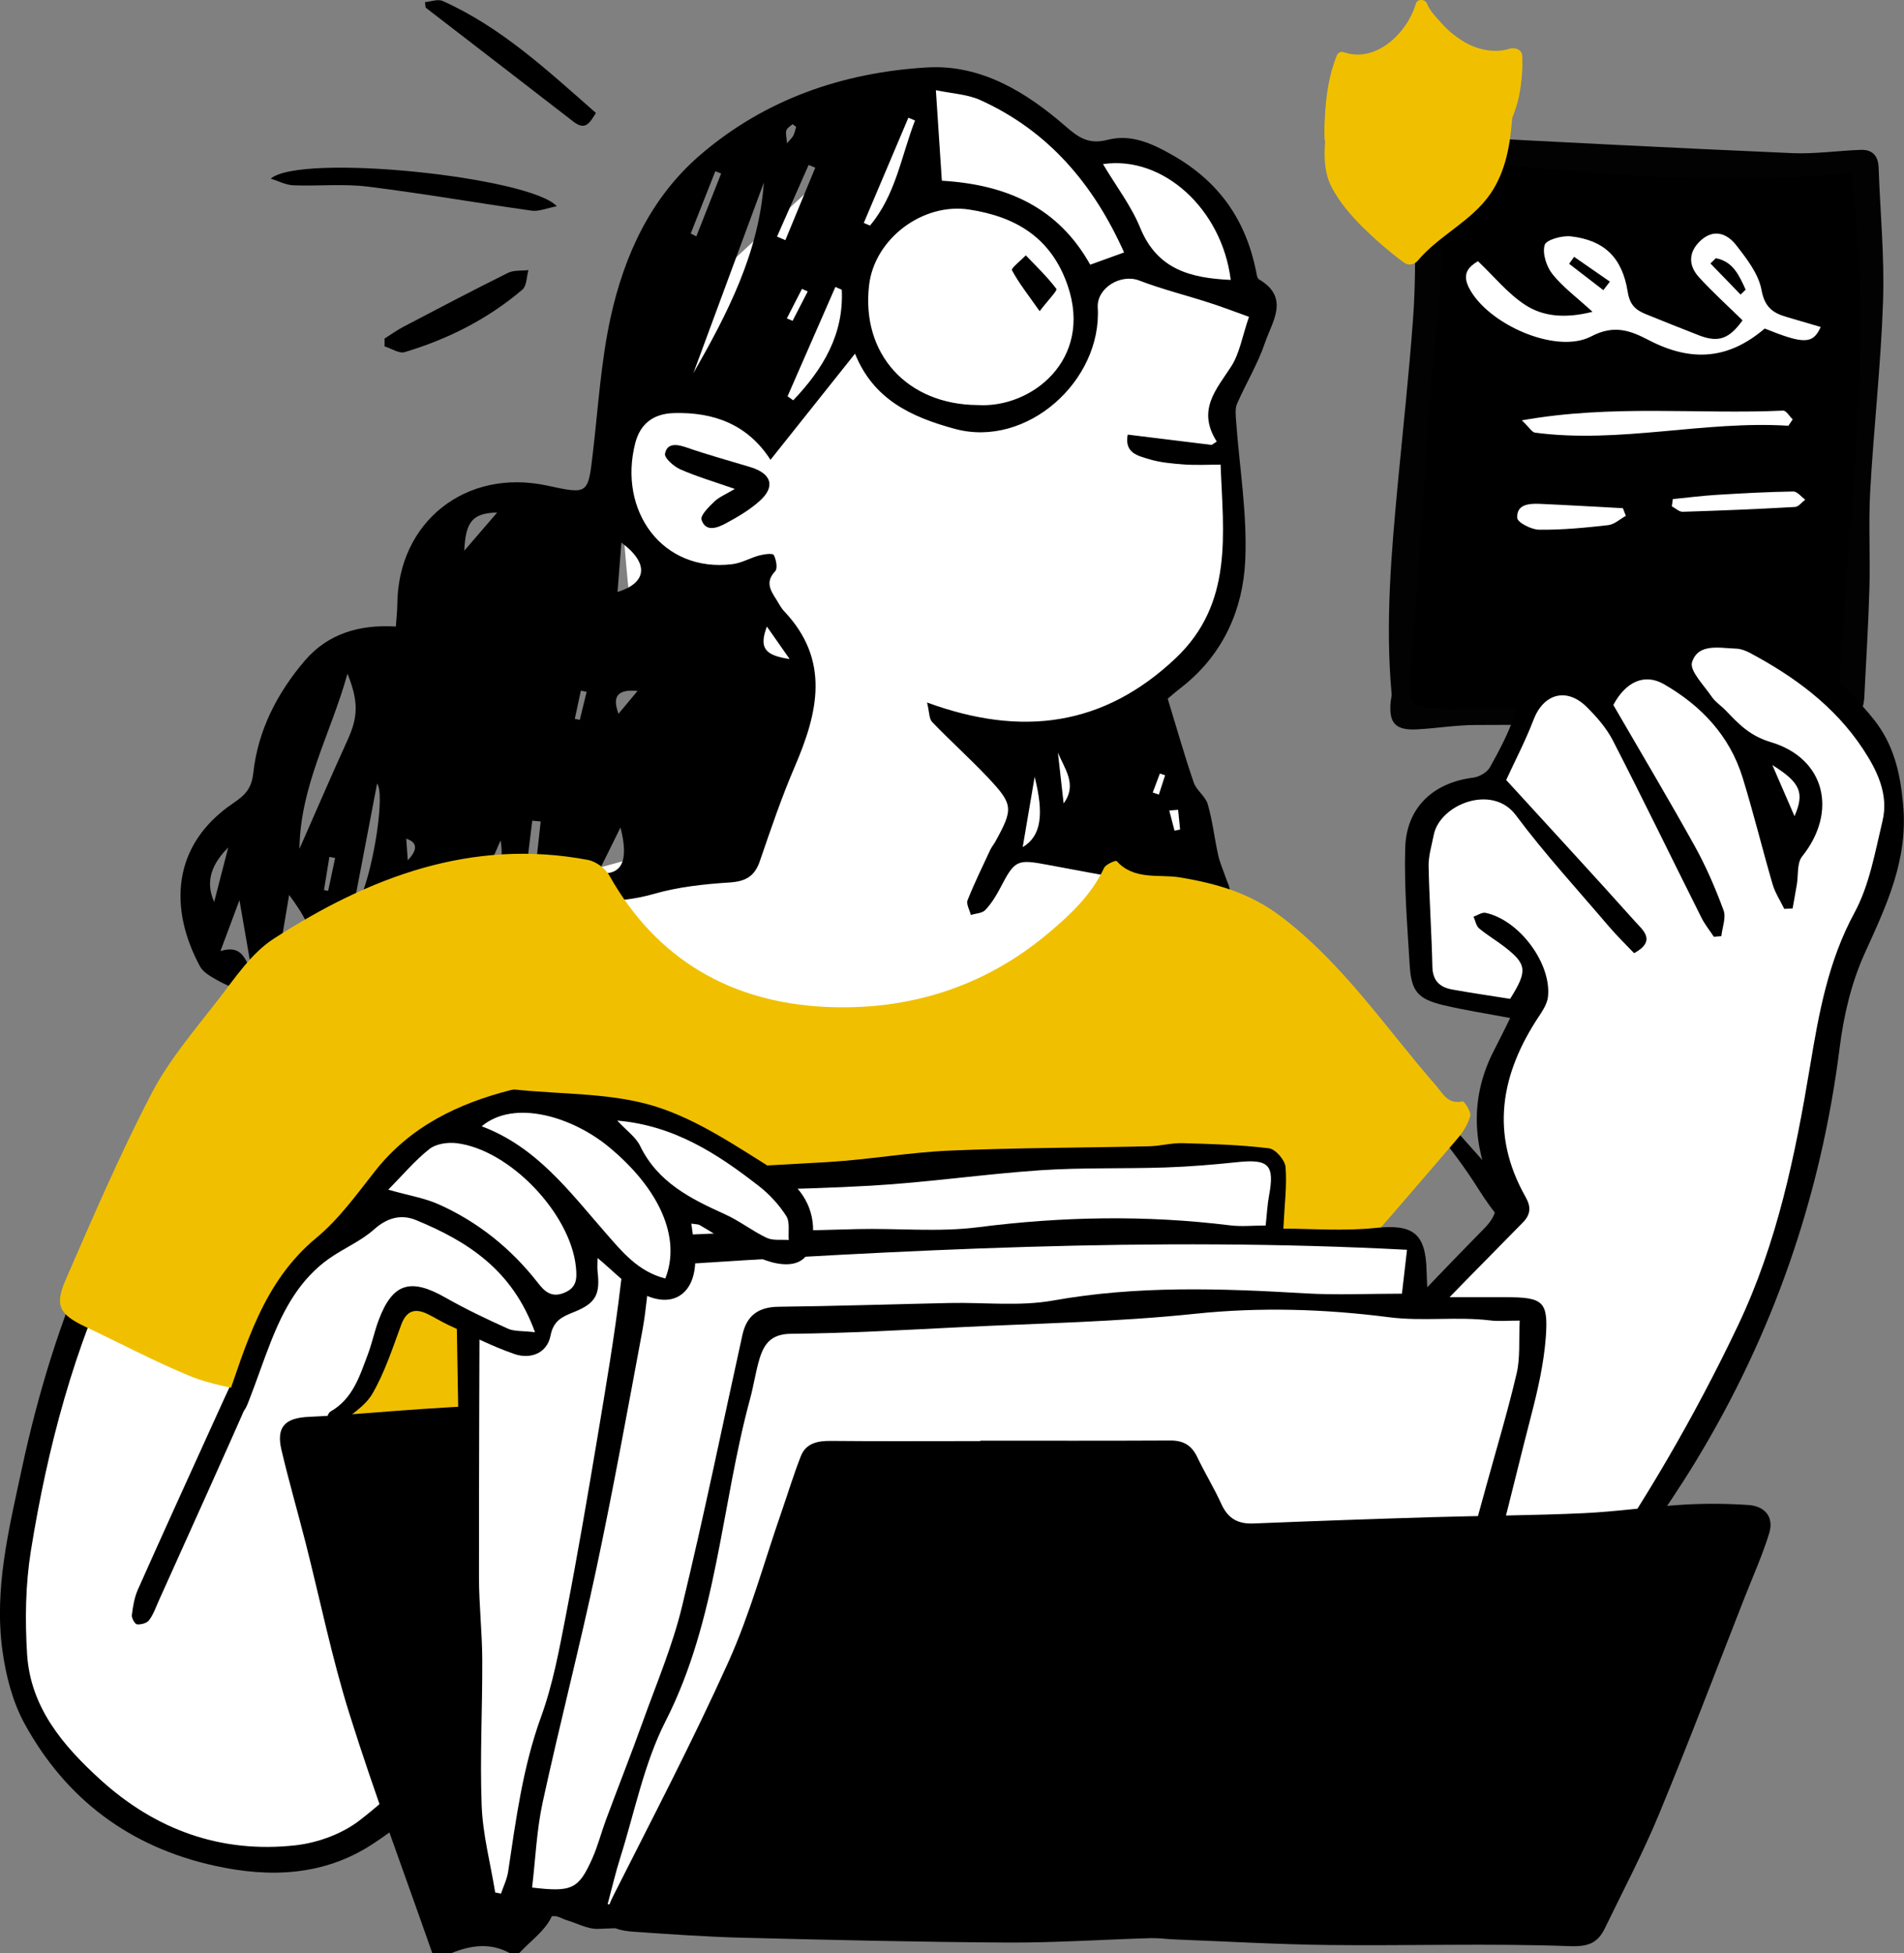 <?xml version="1.0" encoding="UTF-8"?>
<svg xmlns="http://www.w3.org/2000/svg" id="Capa_2" data-name="Capa 2" viewBox="0 0 232.66 238.62">
  <rect x="0" y="0" width="232.66" height="238.62" fill="#808080" stroke="none"/>
  <defs>
    <style>
      .cls-1 {
        fill: #020202;
      }

      .cls-2 {
        fill: #fff;
      }

      .cls-3 {
        fill: #f0c000;
      }
    </style>
  </defs>
  <g id="_Layer_" data-name="&amp;lt;Layer&amp;gt;">
    <g>
      <path class="cls-2" d="M67.27,107.64l19.09-5.22-9.54-30.27s-2.68-24.31,.6-28.48c3.28-4.18,36.98-34.6,36.98-34.6,0,0,10.44,.45,13.72,5.37s3.43,4.47,3.43,4.47c0,0,7.16-3.88,14.47,4.47,7.31,8.35,5.67,11.78,5.67,11.78l2.24,2.39-4.32,11.78s5.67,17.6-.75,26.1c-6.41,8.5-12.23,10.74-12.23,10.74l7.61,7.9s4.92,18.49,4.77,18.94-24.31,24.01-24.01,22.22-59.35-8.05-59.35-8.05l1.64-19.54Z"></path>
      <path d="M104.48,43.21c-3.58,4.49-6.91,8.67-10.33,12.97-2.76-4.29-6.87-5.85-11.8-5.71-2.48,.07-4.1,1.27-4.72,3.65-2.14,8.28,3.3,15.87,11.87,14.81,1.13-.14,2.18-.77,3.3-1.07,.58-.15,1.62-.29,1.75-.05,.3,.56,.5,1.65,.17,1.99-1.22,1.28-.59,2.31,.12,3.41,.32,.5,.58,1.05,.98,1.47,5.66,5.98,4.14,12.38,1.3,18.98-1.62,3.77-2.94,7.67-4.27,11.55-.64,1.87-1.73,2.48-3.69,2.61-3.11,.2-6.29,.54-9.27,1.4-4.2,1.21-8.32,.96-12.54,.53-7.39-.75-14.59,.57-21.23,3.61-3.23,1.48-5.65,4.73-8.44,7.17-3.26,2.86-3.96,2.93-7.81,.86-1.12-.6-2.31-1.05-3.41-1.68-.75-.43-1.64-.92-2.02-1.63-3.77-6.99-3.53-14.81,4.06-19.95,1.48-1,2.25-1.78,2.46-3.76,.57-5.17,2.95-9.76,6.31-13.68,2.78-3.24,6.63-4.42,11.1-4.14,.07-1.02,.17-1.86,.18-2.71,.07-10.07,8.37-16.66,18.31-14.51,5.05,1.09,5,1.09,5.6-4.13,.64-5.5,.98-11.07,2.16-16.45,1.67-7.57,4.88-14.58,10.9-19.78,7.94-6.85,17.5-10.13,27.79-10.73,6.56-.38,12.08,3,16.92,7.21,1.56,1.36,2.82,2.23,5.09,1.64,2.86-.74,5.39,.39,8.02,1.9,5.63,3.22,8.85,7.86,10.13,14.06,.08,.38,.12,.93,.37,1.08,3.81,2.24,1.61,5.17,.74,7.73-.87,2.58-2.32,4.96-3.42,7.47-.24,.56-.17,1.28-.13,1.93,.41,5.76,1.4,11.54,1.13,17.27-.28,5.87-2.63,11.26-7.44,15.17-.38,.31-.77,.61-1.15,.92-.37,.31-.73,.63-.88,.75,1.09,3.56,2.04,6.93,3.18,10.24,.33,.97,1.44,1.68,1.71,2.65,.59,2.03,.82,4.17,1.28,6.24,.21,.93,.61,1.82,.92,2.73,.17,.51,.6,1.35,.44,1.49-.45,.38-1.19,.74-1.74,.64-6.84-1.18-13.66-2.42-20.48-3.7-3.74-.7-3.99-.6-5.79,2.86-.5,.95-1.08,1.9-1.82,2.67-.38,.4-1.16,.41-1.76,.6-.15-.61-.58-1.33-.4-1.8,.83-2.09,1.83-4.12,2.78-6.17,.17-.35,.43-.66,.62-1,2.2-4,2.2-4.52-.9-7.81-2.2-2.33-4.6-4.48-6.82-6.79-.39-.4-.34-1.22-.63-2.39,11.63,4.27,21.6,2.86,30.34-5.37,7.15-6.74,5.84-15.28,5.53-23.69-1.56,0-3,.08-4.43-.02-1.46-.11-2.96-.23-4.34-.66-1.29-.4-3.01-.71-2.58-2.99,3.45,.42,6.86,.84,10.26,1.26,.21-.14,.42-.27,.62-.41-2.46-3.87-.04-6.37,1.78-9.2,1.02-1.59,1.33-3.64,2.16-6.04-1.72-.62-3.29-1.22-4.88-1.73-2.84-.92-5.76-1.64-8.54-2.71-2.26-.86-5.2,.92-5.06,3.3,.52,8.95-8.65,17.22-17.46,14.83-5.31-1.44-9.95-3.58-12.21-9.21Zm15,6.28c6.54,.41,14.09-5.51,10.99-14.59-2-5.83-6.29-8.42-12.05-9.3-5.65-.86-11.55,3.55-12.22,9.23-.99,8.4,4.63,14.61,13.28,14.66Zm17.88-18.64c-3.71-8.3-9.22-14.85-17.59-18.63-1.57-.71-3.43-.78-5.41-1.2,.28,4.17,.5,7.63,.73,11.06,7.85,.46,14.18,3.2,18.13,10.26,1.35-.49,2.71-.98,4.15-1.5Zm-2.58-10.8c1.64,2.75,3.46,5.12,4.55,7.79,2.1,5.14,6.24,6.14,11.06,6.36-1.07-8.66-8.29-15.24-15.61-14.15ZM36.6,103.69c2.07-4.69,3.92-8.99,5.86-13.25,1.28-2.8,1.39-4.68,0-8.13-2.02,7.29-5.76,13.66-5.87,21.38Zm59.64-55.27c.23,.16,.46,.33,.69,.49,3.61-3.79,6.2-8.03,5.93-13.51-.26-.11-.52-.23-.78-.34-1.95,4.46-3.9,8.91-5.85,13.37Zm-11.51-2.83c4.1-7.18,8-14.63,8.61-23.29-2.89,7.81-5.75,15.55-8.61,23.29ZM33.55,119.98c5.45-3.32,5.76-5.26,1.78-10.64-.61,3.66-1.15,6.88-1.78,10.64ZM111.81,14.72c-.27-.11-.54-.23-.81-.34-1.82,4.29-3.63,8.58-5.45,12.86,.25,.11,.51,.21,.76,.32,3.14-3.73,3.82-8.49,5.5-12.84ZM43.49,109.33c.21,.05,.43,.1,.64,.15,1.55-3.67,2.93-12.45,1.95-13.75-.89,4.66-1.74,9.13-2.6,13.6Zm32.44-43.04c-.15,1.97-.31,3.94-.47,6.04,3.56-1.1,3.94-3.46,.47-6.04ZM26.94,116.2c2.65-.81,2.94,1,3.82,2.44-.48-2.76-.95-5.52-1.5-8.66-.78,2.09-1.44,3.86-2.32,6.22Zm98.03-12.7c2.28-1.34,2.61-4.04,1.46-8.59-.53,3.14-.95,5.6-1.46,8.59Zm-51.89,3.15c2.94,.39,3.79-1.47,2.74-5.55-.91,1.83-1.76,3.56-2.74,5.55ZM99.63,20.49c-.27-.11-.54-.22-.82-.34-1.29,2.92-2.57,5.84-3.86,8.76,.34,.14,.68,.28,1.02,.43,1.22-2.95,2.44-5.9,3.65-8.85ZM60.75,62.62c-3.02,.07-3.85,1.11-4.02,4.67,1.37-1.59,2.59-3.01,4.02-4.67ZM27.89,103.54c-1.93,1.94-2.88,4.07-1.72,6.66,.57-2.22,1.15-4.44,1.72-6.66Zm38.18-3.17c-.34-.03-.69-.07-1.03-.1-.22,1.76-.43,3.52-.65,5.28,.37,.03,.73,.07,1.1,.1,.19-1.76,.39-3.52,.58-5.28ZM84.4,28.53c.23,.12,.46,.23,.69,.35,1.01-2.56,2.02-5.12,3.03-7.68-.24-.09-.47-.19-.71-.28-1,2.54-2.01,5.08-3.01,7.62Zm9.31,48.02c-.96,2.57-.32,3.52,2.78,3.97-1-1.43-1.85-2.65-2.78-3.97Zm36.26,21.61c1.71-2.31,.11-4.21-.7-6.22,.23,2.07,.47,4.15,.7,6.22Zm-68.8,4.52c-.61,1.41-1.08,2.49-1.6,3.66q2.2,0,1.6-3.66Zm14.41-15.47c.66-.8,1.33-1.6,2.33-2.8-2.69-.23-3.04,.87-2.33,2.8Zm-25.75,17.9q1.86-1.97-.19-2.64c.06,.87,.12,1.65,.19,2.64ZM96.15,38.9c.23,.1,.47,.2,.7,.3,.62-1.2,1.23-2.39,1.85-3.59-.23-.11-.47-.22-.7-.32-.62,1.2-1.23,2.41-1.85,3.61ZM40.95,104.83c-.23-.05-.47-.1-.7-.14l-.66,4.06c.17,.03,.34,.06,.51,.09,.28-1.33,.56-2.67,.85-4Zm103.02-5.89c-.36,.03-.73,.06-1.09,.09,.21,.82,.43,1.64,.64,2.46,.23-.05,.46-.09,.68-.14-.08-.8-.16-1.61-.24-2.41Zm-3.11-2.11c.25,.08,.5,.17,.75,.25l.76-2.36c-.21-.07-.43-.14-.64-.21l-.87,2.32Zm-69.17-12.3c-.24-.05-.47-.1-.71-.15-.25,1.15-.49,2.3-.74,3.45,.2,.04,.41,.08,.61,.12,.28-1.14,.55-2.28,.83-3.41ZM97.29,15.5c-.15-.11-.3-.22-.45-.33-.26,.25-.65,.45-.75,.76-.12,.35,.02,.79,.08,1.58,.46-.55,.67-.73,.78-.96,.16-.33,.23-.7,.34-1.06Z"></path>
      <path class="cls-2" d="M11.5,155.81c-.45,0-6.56,24.76-8.8,31.62-2.24,6.86-3.58,20.73,8.65,31.02,12.23,10.29,24.16,10.29,29.68,8.05,5.52-2.24,23.41-32.21,23.41-32.21,0,0-13.27-36.69-14.02-36.98-.75-.3-38.92-1.49-38.92-1.49Z"></path>
      <path d="M61.33,211c-1,.73-2.27,1.28-2.97,2.23-3.53,4.83-7.87,8.82-12.82,12.07-5.94,3.89-12.54,4.15-19.29,2.66-10.39-2.28-18.22-8.15-23.28-17.42-1.45-2.66-2.25-5.83-2.67-8.86-1.04-7.53,.79-14.87,2.35-22.15,1.97-9.21,4.71-18.21,8.57-26.83,.44-.98,.79-2.07,1.47-2.87,.46-.54,1.41-.67,2.14-.99,.22,.76,.61,1.52,.6,2.27,0,.63-.47,1.27-.77,1.89-5.61,11.57-8.86,23.88-10.89,36.5-.66,4.13-.72,8.42-.46,12.61,.41,6.51,4.4,11.19,8.99,15.36,6.75,6.12,14.72,8.99,23.79,7.99,2.71-.3,5.69-1.38,7.83-3.03,4.25-3.28,8.01-7.2,11.94-10.88,.71-.67,1.16-1.68,1.95-2.19,1.06-.68,2.33-1.03,3.51-1.52,.36,1.12,.72,2.24,1.08,3.37-.36-.06-.71-.12-1.07-.19Z"></path>
      <path d="M31.16,166.49c.05,.86,.42,1.87,.11,2.57-3.9,8.87-7.9,17.7-11.88,26.54-.36,.81-.65,1.67-1.18,2.36-.27,.36-.99,.55-1.47,.5-.26-.03-.67-.76-.63-1.12,.13-1.06,.31-2.16,.74-3.13,2.95-6.63,5.96-13.22,8.96-19.83,1.01-2.23,2.02-4.46,3.07-6.66,.25-.52,.67-.97,1.01-1.44,.42,.07,.84,.14,1.27,.21Z"></path>
      <path d="M168.02,128.88c.95,.47,2.15,.71,2.82,1.44,4.91,5.34,9.71,10.76,14.54,16.17,.26,.29,.58,.65,.6,.99,.05,.78-.06,1.57-.1,2.35-.76-.17-1.78-.08-2.23-.55-1.14-1.2-2.1-2.59-2.99-4-3.39-5.35-7.46-10.09-12.29-14.19-.39-.33-.59-.89-.88-1.35,.18-.29,.36-.58,.54-.87Z"></path>
      <path d="M89.8,59.74c-2.52-.88-4.66-1.51-6.68-2.4-.79-.35-1.96-1.39-1.86-1.9,.25-1.3,1.37-1.2,2.57-.79,2.58,.9,5.22,1.62,7.83,2.41,2.63,.79,3.14,2.4,1.14,4.17-1.22,1.09-2.68,1.95-4.14,2.73-1.01,.54-2.43,1.09-2.94-.46-.17-.52,.9-1.58,1.57-2.22,.6-.57,1.43-.9,2.51-1.55Z"></path>
      <path d="M127.04,38.02c-1.4-1.99-2.53-3.42-3.39-5.01-.12-.23,1.1-1.19,1.7-1.81,1.28,1.34,2.63,2.63,3.74,4.1,.14,.19-.99,1.33-2.05,2.72Z"></path>
      <path class="cls-3" d="M94.93,221.79c-4.52,0-9.05,.15-13.57-.04-4.3-.19-8.59-.72-12.88-1.14-3.3-.32-5.68-2.07-7.97-4.48-4.98-5.29-6.78-11.68-7.75-18.6-.59-4.23-1.78-8.37-2.71-12.55-.06-.29-.2-.56-.28-.84-.75-2.41-.77-5.81-2.41-7.02-2.72-2-3.76-3.85-7.08-5.04-4.78-1.71-12.34-2.01-17.03-3.94-4.35-1.79-8.52-4.01-12.78-6.02-3.19-1.51-3.83-2.57-2.45-5.75,3.33-7.64,6.62-15.32,10.46-22.7,2.14-4.12,5.26-7.76,8.13-11.46,2.08-2.68,4.08-5.74,6.84-7.52,11.64-7.51,24.13-12.3,38.37-9.63,.97,.18,2.13,1.01,2.61,1.86,5.8,10.36,14.96,15.55,26.43,16.1,10.02,.48,19.33-2.34,27.26-9.02,2.76-2.32,5.25-4.68,6.8-7.97,.21-.44,1.43-.94,1.53-.83,2.13,2.39,5.19,1.58,7.73,2,4.55,.76,8.61,1.93,12.39,4.81,7.57,5.75,12.76,13.58,18.88,20.6,.89,1.02,1.47,2.36,3.27,1.96,.2-.04,1.07,1.26,.94,1.76-.27,1-.88,1.99-1.57,2.79-5.18,6.05-10.36,12.08-15.66,18.03-1,1.12-1.18,1.93-.72,3.35,3.27,9.97,.69,19.06-4.93,27.35-1.61,2.38-4.46,4.06-7,5.63-1.85,1.15-2.81,2.14-2.76,4.53,.09,4.99-.17,10-.57,14.99-.33,4.23-1.33,5.07-5.51,5.98-15.19,3.34-30.58,3.57-46.02,2.83Z"></path>
      <path d="M66.98,232.91c-3.43,2.68-12.08,6.41-13.27,4.62-1.19-1.79-19.54-61.44-17.9-62.19,1.64-.75,21.47-2.68,21.47-2.68l9.69,60.25Z"></path>
      <path d="M52.82,238.62c-3.39-9.69-7-19.31-10.08-29.09-2.17-6.89-3.61-14-5.39-21.01-.97-3.8-2.06-7.56-2.96-11.38-.66-2.81,.46-3.9,3.32-4.03,4.68-.21,9.35-.66,14.03-.97,4.2-.28,8.41-.48,12.62-.79,1.65-.12,3.31-.34,4.92-.7,1.96-.44,2.81,.01,2.78,1.97-.02,1.56-.33,3.11-.41,4.67-.6,11.45-1.2,22.89-1.75,34.34-.25,5.08-.23,10.17-.65,15.23-.21,2.49-.8,5.08-1.85,7.33-.8,1.72-2.59,2.97-3.95,4.43h-1.18c-2.36-1.29-4.72-.95-7.08,0h-2.36Zm-15.39-62.12c3.49,20.44,10.5,40.01,17.06,60.17,3.48-1.26,6.78-2.46,10.25-3.72,.69-2.75,1.86-5.56,2.04-8.44,.67-10.37,1.02-20.77,1.47-31.15,.11-2.62,0-5.25,.19-7.86,.3-4.05,.76-8.09,1.19-12.43-10.96,1.16-21.42,2.28-32.2,3.42Z"></path>
      <path d="M33.08,21.83c3.67-3.16,31.69-.22,34.96,3.37-1.27,.24-2.21,.66-3.06,.54-6.69-.94-13.35-2.11-20.05-2.94-2.99-.37-6.07-.04-9.1-.16-.92-.04-1.83-.53-2.75-.82Z"></path>
      <path d="M51.93,.26c.72-.06,1.57-.4,2.16-.14,7.18,3.21,12.82,8.5,18.73,13.68-.76,1.21-1.28,2.2-2.74,1.07-6.01-4.66-12.05-9.29-18.07-13.94l-.08-.68Z"></path>
      <path d="M46.97,41.38c.79-.5,1.56-1.06,2.39-1.49,4.22-2.21,8.44-4.43,12.71-6.55,.71-.35,1.66-.24,2.5-.34-.23,.81-.2,1.92-.73,2.38-4.22,3.6-9.09,6.05-14.38,7.64-.69,.21-1.64-.45-2.47-.7,0-.31,0-.62,0-.94Z"></path>
      <path d="M171.22,86.02c.28,1.98,4.92,.75,14.91,1.79,9.99,1.04,39.67,3.28,39.97-1.19s3.43-50.56,2.83-56.37c-.6-5.82,.75-10.74-1.79-10.89-2.53-.15-32.66,.89-37.73,0-5.07-.89-15.66-2.24-15.96-1.34-.3,.89,1.79,13.12,.45,24.76-1.34,11.63-2.98,41.16-2.68,43.25Z"></path>
      <path class="cls-1" d="M213.23,88.55c-10.99,0-21.99-.03-32.98,.03-2.34,.01-4.68,.4-7.02,.53-2.73,.16-3.56-.75-3.29-3.44,.03-.29,.13-.59,.11-.88-.79-8.64-.04-17.24,.77-25.84,.63-6.63,1.35-13.24,1.84-19.88,.29-3.87,.28-7.76,.25-11.65-.02-2.55-.35-5.09-.47-7.64-.12-2.52,.83-3.31,3.35-3.18,14.4,.74,28.79,1.48,43.19,2.11,2.79,.12,5.6-.3,8.41-.4,1.42-.05,2.12,.74,2.17,2.18,.19,5.45,.73,10.91,.54,16.35-.26,7.73-1.14,15.44-1.57,23.17-.22,3.98,.02,7.98-.1,11.97-.12,4.41-.41,8.81-.62,13.22-.12,2.34-1.5,3.28-3.68,3.28-3.63,0-7.27,0-10.9,0,0,.02,0,.04,0,.06Zm12.89-67.43c-17.17,1.77-34.15-.01-51.49-2.06,.3,1.73,.49,2.97,.73,4.19,1.77,9.13-.21,18.17-.77,27.23-.68,11.05-1.51,22.1-2.31,33.14-.15,2,.62,2.94,2.66,2.85,.78-.04,1.57,.12,2.35,.11,9.63-.11,19.27-.13,28.89-.4,6.07-.17,12.13-.72,18.58-1.13,.82-21.46,4.48-42.7,1.36-63.94Z"></path>
      <path class="cls-2" d="M162.27,170.87s21.77-21.47,21.77-22.37-2.54-9.4-1.64-14.76c.89-5.37,3.28-10.14,3.28-10.14,0,0-11.18,.45-12.68-4.77-1.49-5.22-1.34-16.55,1.19-19.09s7.9-2.98,7.9-2.98c0,0,4.77-11.48,6.86-12.53,2.09-1.04,6.26,2.24,6.26,2.24,0,0,1.19-4.18,4.18-4.47s4.77-.3,4.77-.3c0,0,4.18-5.37,8.2-4.32,4.03,1.04,15.96,10.59,18.04,15.06,2.09,4.47,1.49,6.86-.45,13.57-1.94,6.71-4.77,11.18-5.67,15.36-.89,4.18-3.28,24.76-8.95,37.13-5.67,12.38-18.05,32.96-18.05,32.96h-28.78l-6.26-20.58Z"></path>
      <path d="M209.43,114.46c-.52-.79-1.12-1.53-1.54-2.37-3.6-7.19-7.11-14.43-10.79-21.59-.79-1.54-2-2.93-3.24-4.15-2.46-2.41-5.26-1.58-6.47,1.59-.97,2.55-2.25,4.98-3.34,7.36,5.34,5.85,10.61,11.54,15.78,17.32,.9,1,2.63,2.33-.15,3.84-1.01-1.06-2.11-2.13-3.11-3.3-3.82-4.49-7.82-8.84-11.34-13.56-2.87-3.86-9.3-1.34-10.04,2.44-.24,1.25-.64,2.51-.62,3.76,.08,4.11,.37,8.21,.46,12.32,.04,1.73,.93,2.51,2.43,2.78,2.39,.43,4.8,.78,7.07,1.14,2.16-3.43,2.05-4.24-.7-6.37-1.01-.78-2.13-1.43-3.1-2.25-.36-.31-.45-.94-.67-1.42,.49-.17,1.03-.56,1.47-.47,4.09,.87,8.05,6.14,7.63,10.23-.08,.81-.59,1.63-1.06,2.34-4.72,7.07-6.06,14.4-1.69,22.13,.7,1.23,.64,2.16-.34,3.15-4.34,4.4-8.67,8.81-12.98,13.25-1.29,1.33-2.44,2.81-3.75,4.12-2.78,2.76-5.58,5.52-8.49,8.14-.8,.72-2.02,.96-3.05,1.43-.13-.22-.27-.43-.4-.65,.13-.43,.14-.99,.42-1.28,1.9-1.98,3.89-3.87,5.79-5.84,5.92-6.15,11.77-12.37,17.75-18.45,1.6-1.63,1.84-2.96,.91-5.12-2.4-5.56-2.55-11.23,.35-16.76,.63-1.21,1.22-2.43,1.92-3.84-2.86-.54-5.54-.95-8.16-1.57-3.11-.74-3.93-1.69-4.12-4.85-.29-4.78-.69-9.58-.55-14.36,.14-4.95,3.43-7.98,8.32-8.59,.73-.09,1.68-.64,2.03-1.26,1.14-2.05,2.27-4.16,3.01-6.38,1.33-4.01,5.22-5.71,8.96-3.68,.5,.27,.97,.61,1.65,1.04,.4-2.88,2.49-3.17,4.68-3.71,1.69-.42,3.45-1.31,4.74-2.47,3.32-3.02,5.85-3.73,9.86-1.65,5.35,2.78,10.25,6.23,14.04,11.04,2.39,3.03,3.19,6.41,3.55,10.32,.63,6.81-2.03,12.35-4.68,18.19-1.63,3.58-2.58,7.61-3.07,11.53-2.29,18.2-8.17,35.12-17.69,50.73-3.77,6.18-8.13,12.01-12.21,17.96-2.22-1.23-2.21-1.23-.99-2.99,7.03-10.09,13.2-20.66,18.49-31.79,4.78-10.07,6.98-20.79,8.78-31.62,1.08-6.5,2.21-12.83,5.44-18.78,1.82-3.36,2.5-7.38,3.41-11.17,.79-3.28-.67-6.22-2.41-8.85-3.45-5.21-8.35-8.8-13.79-11.7-.51-.27-1.1-.5-1.66-.52-2.02-.06-4.65-.71-5.41,1.65-.34,1.04,1.47,2.84,2.4,4.22,.43,.64,1.13,1.08,1.68,1.65,1.59,1.65,2.93,3.12,5.54,3.9,6.71,2,8.17,8.56,3.83,13.97-.65,.81-.45,2.29-.65,3.46-.17,.96-.34,1.93-.51,2.89-.34,.02-.68,.04-1.02,.06-.49-1.01-1.12-1.97-1.43-3.02-1.26-4.33-2.33-8.71-3.66-13.02-1.58-5.12-5.06-8.79-9.6-11.41-2.39-1.38-4.69-.3-6.2,2.53,3.34,5.77,6.76,11.5,9.99,17.32,1.37,2.48,2.5,5.11,3.48,7.77,.33,.9-.16,2.1-.27,3.16-.3,.02-.61,.05-.91,.07Zm7.14-20.99c1.06,2.46,1.86,4.29,2.71,6.25,1.24-2.85,.75-4.09-2.71-6.25Z"></path>
      <path class="cls-2" d="M81.29,232.16c-.89,.15-21.47,2.39-22.22,.75-.75-1.64-2.24-52.49-2.09-61.29,.15-8.8-1.19-22.97,1.34-24.9,2.54-1.94,51.45-4.47,55.48-4.92,4.03-.45,40.86-2.24,41.46-.3,.6,1.94,.3,8.65,.3,8.65,0,0,16.85-.3,17,1.94,.15,2.24,.45,7.01,.45,7.01,0,0,13.42-.6,13.87,1.34,.45,1.94-1.19,8.65-2.83,15.96-1.64,7.31-2.68,15.51-2.68,15.51l-100.07,40.27Z"></path>
      <path d="M57.98,234.67c-.41-3.48-1.19-7.43-1.29-11.39-.29-11.46-.27-22.94-.43-34.4-.18-12.66-.43-25.33-.62-37.99-.08-5.23,1.02-6.54,6.13-6.83,13.12-.75,26.26-1.31,39.38-2.08,4.99-.29,9.94-1.19,14.93-1.4,8.11-.35,16.23-.34,24.35-.53,1.37-.03,2.73-.42,4.09-.38,3.52,.1,7.06,.2,10.55,.63,.79,.1,1.95,1.44,2.02,2.29,.18,2.29-.13,4.62-.27,7.52,3.54,0,7.43,.32,11.25-.08,4.54-.48,6.14,.6,6.25,5.21,.02,.88,.08,1.75,.14,3.25,3.26,0,6.45-.01,9.64,0,4.45,.02,5.11,.5,4.79,4.89-.24,3.19-.96,6.38-1.77,9.5-2.63,10.14-4.88,20.42-8.3,30.3-2.59,7.49-2.33,15.34-4.45,22.83-1.17,4.12-2.02,5.68-6.33,5.97-9.88,.68-19.78,1.1-29.67,1.7-2.73,.16-5.44,.8-8.17,.83-11.19,.12-22.39-.05-33.58,.15-7.86,.14-15.71,.75-23.57,1.01-1.24,.04-2.51-.68-3.76-1.05-.54-.16-1.08-.53-1.61-.51-2.98,.13-5.97,.34-9.72,.57Zm127.7-73.32c-1.46,0-2.53,.11-3.56-.02-4.11-.5-8.24,.14-12.37-.39-7.88-1.01-15.76-1.26-23.75-.42-9.54,1-19.16,1.16-28.75,1.64-6.86,.34-13.72,.74-20.58,.8-2.45,.02-3.32,1.24-3.88,3.12-.47,1.59-.7,3.25-1.14,4.85-3.55,13.09-3.99,26.94-10.33,39.38-2.63,5.17-3.77,11.1-5.54,16.7-.58,1.83-1.01,3.71-1.53,5.64,5.11,.4,5.75,.05,5.32-3.1,4.41,3.69,9.42,1.85,14.13,2.06,5.98,.27,11.98,.07,17.98-.02,9.31-.15,18.63-.2,27.93-.65,6.45-.31,12.87-1.35,19.32-1.81,3.88-.27,7.79-.05,11.66-.05,2.07-7.35,3.89-14.31,3.34-21.71-.24-3.19-.16-6.54,2.84-8.86,.44-.34,.5-1.22,.68-1.86,1.41-5.08,2.8-10.15,4.2-15.23,1.25-4.54,2.61-9.05,3.68-13.63,.45-1.94,.25-4.03,.37-6.43Zm-31.02-11.65c.15-1.33,.2-2.49,.41-3.62,.7-3.76-.03-4.5-3.88-4.09-2.92,.31-5.85,.55-8.78,.65-5.09,.17-10.2,0-15.27,.34-6.94,.47-13.85,1.5-20.79,1.89-8.92,.51-17.86,.51-26.79,.94-5.67,.27-11.34,.82-16.99,1.4-3.14,.32-3.93,1.42-3.94,4.52-.04,13.66-.11,27.31-.1,40.97,0,3.33,.38,6.66,.4,9.99,.03,5.99-.3,11.98-.07,17.96,.14,3.54,1.08,7.05,1.65,10.57l.71,.14c.3-.89,.73-1.75,.87-2.67,.96-6.39,1.79-12.78,4.03-18.94,1.46-4.01,2.23-8.29,3.05-12.5,1.39-7.18,2.62-14.39,3.83-21.6,1.04-6.26,2.12-12.53,2.86-18.83,.53-4.55,1.29-5.67,5.94-5.88,7.64-.34,15.29-.58,22.94-.77,4.91-.12,9.88,.39,14.72-.22,10.3-1.32,20.53-1.51,30.82-.24,1.43,.18,2.89,.02,4.4,.02Zm17.27,3c-31.11-1.64-61.78,.02-92.45,2-.34,2.81-.52,5.36-.98,7.85-1.81,9.71-3.57,19.43-5.62,29.08-2.04,9.58-4.5,19.06-6.58,28.63-.73,3.39-.87,6.91-1.28,10.36,4.87,.58,5.68,.2,7.35-3.54,.68-1.52,1.09-3.15,1.67-4.72,1.5-4.04,3.09-8.05,4.54-12.1,1.66-4.61,3.59-9.16,4.74-13.9,2.68-11.03,4.95-22.17,7.4-33.26,.52-2.36,1.94-3.41,4.4-3.44,6.97-.08,13.95-.31,20.92-.46,4.22-.09,8.53,.43,12.63-.3,10.26-1.84,20.49-1.49,30.79-.88,3.89,.23,7.81,.04,11.85,.04,.22-1.87,.39-3.37,.62-5.36Z"></path>
      <path class="cls-2" d="M194.59,38.09c-1.94-1.78-3.63-3.02-4.89-4.6-.73-.92-1.25-2.52-.95-3.56,.18-.63,2.14-1.18,3.22-1.05,4.04,.47,6.26,2.56,6.93,6.78,.25,1.58,.96,2.21,2.18,2.71,2.18,.88,4.36,1.76,6.55,2.61,2.37,.91,3.67,.42,5.3-1.84-1.8-1.77-3.67-3.45-5.35-5.3-1.3-1.44-1.26-3.07,.22-4.44,1.62-1.5,3.25-.86,4.34,.54,1.3,1.66,2.75,3.53,3.11,5.49,.38,2.08,1.36,2.8,3.04,3.29,1.4,.41,2.79,.82,4.19,1.23-.94,2.11-2.04,2.13-6.84,.19-4.34,3.71-8.86,4.18-14.16,1.42-2.29-1.19-4.25-1.92-7.04-.46-4.29,2.25-12.73-1.52-14.96-5.98-.85-1.71,0-2.53,1.12-3.21,1.95,1.85,3.62,3.93,5.75,5.33,2.21,1.45,4.91,1.69,8.23,.86Zm15.08-6.54c-.22,.21-.44,.43-.66,.64,1.23,1.27,2.45,2.53,3.68,3.8,.21-.2,.41-.4,.62-.6-.78-1.7-1.51-3.44-3.64-3.84Zm-13.75,3.9c.27-.35,.53-.69,.8-1.04l-4.37-3.03c-.2,.28-.41,.57-.61,.85,1.39,1.07,2.78,2.14,4.18,3.22Z"></path>
      <path class="cls-2" d="M218.54,52.02c-10.36-.65-20.59,2.21-30.97,.84-.37-.05-.66-.6-1.61-1.5,11.04-1.97,21.53-.72,31.93-1.19,.37-.02,.78,.7,1.17,1.07-.18,.26-.35,.52-.53,.78Z"></path>
      <path class="cls-2" d="M198.67,63.03c-.71,.39-1.4,1.04-2.14,1.13-2.8,.32-5.63,.59-8.44,.56-.95,0-2.66-.88-2.69-1.44-.1-1.67,1.45-1.77,2.75-1.72,3.39,.15,6.78,.35,10.16,.53,.12,.31,.24,.62,.36,.93Z"></path>
      <path class="cls-2" d="M204.41,60.98c1.79-.18,3.58-.41,5.38-.52,3.11-.19,6.23-.36,9.35-.41,.48,0,.97,.65,1.45,1-.41,.31-.81,.86-1.24,.89-4.57,.26-9.15,.45-13.73,.59-.44,.01-.88-.43-1.33-.67,.04-.29,.08-.59,.12-.88Z"></path>
      <path class="cls-2" d="M28.8,170.28c.75,1.34,11.04,3.28,12.53,2.39s5.52-6.56,5.97-9.25c.45-2.68,2.24-5.52,3.58-4.92,1.34,.6,12.97,7.61,14.32,5.82,1.34-1.79,1.19-4.03,1.19-4.03,0,0,3.58,.3,4.47-2.09,.89-2.39,.3-8.05,.3-8.05,0,0,6.86,8.95,9.69,7.46s3.73-2.68,2.83-6.11c-.89-3.43-1.19-5.37-1.19-5.37,0,0,11.63,9.25,14.02,6.86,2.39-2.39,1.64-4.18,0-6.71-1.64-2.53-8.35-7.01-13.42-8.8-5.07-1.79-13.72-2.53-13.72-2.53,0,0-5.67-2.83-14.91,3.43-9.25,6.26-17.15,15.81-17.6,16.26-.45,.45-8.05,15.66-8.05,15.66Z"></path>
      <path d="M65.37,162.76c-2.76-7.64-8.28-11.11-14.53-13.69-1.81-.74-3.51-.31-5.13,1.14-1.6,1.43-3.7,2.3-5.49,3.56-3.59,2.53-5.58,6.24-7.14,10.21-.94,2.37-1.74,4.8-2.67,7.17-.65,1.66-.7,1.64-2.94,.61,2.61-7.45,4.65-15.12,11.22-20.55,2.75-2.27,4.91-5.31,7.15-8.14,4.29-5.43,10.09-8.23,16.59-9.89,.19-.05,.39-.07,.59-.05,5.7,.6,11.65,.38,17.02,2.04,5.31,1.65,10.13,5.02,14.95,7.99,2.52,1.55,4.41,3.93,4.37,7.26-.03,3.01-1.44,4.48-4.42,3.94-1.77-.32-3.45-1.3-5.1-2.13-1.49-.75-2.87-1.71-4.32-2.54-.23-.13-.55-.11-1.04-.19,.18,1.53,.48,2.96,.48,4.39,0,4.3-2.89,6.14-6.67,4.06-1.9-1.05-3.44-2.74-5.27-4.25,0,.58-.05,1.11,0,1.63,.34,2.85-.22,3.91-2.92,4.99-1.4,.56-2.47,1.02-2.83,2.88-.42,2.15-2.46,2.91-4.42,2.23-2.76-.95-5.38-2.32-8.05-3.54-.89-.41-1.72-.95-2.61-1.37-1.54-.73-2.55-.34-3.17,1.36-1.05,2.84-2,5.78-3.5,8.38-.91,1.58-2.74,2.66-4.25,3.85-.27,.21-1-.15-1.52-.25,.21-.48,.28-1.2,.64-1.4,2.73-1.56,3.56-4.33,4.56-6.98,.52-1.38,.81-2.84,1.33-4.21,1.7-4.51,3.88-5.16,8.15-2.73,2.46,1.4,5.03,2.62,7.62,3.79,.79,.36,1.79,.26,3.32,.44Zm-17.94-17.41c2.48,.71,4.45,1.02,6.21,1.81,4.81,2.16,8.83,5.4,12.09,9.58,.82,1.06,1.67,1.85,3.22,1.21,1.54-.63,1.56-1.72,1.43-3.1-.63-6.53-8.07-14.39-14.6-15.18-1.08-.13-2.5,.08-3.3,.71-1.8,1.42-3.3,3.22-5.04,4.98Zm33.87,10.85c1.97-5-.75-11-6.93-16.09-4.4-3.63-11.51-5.86-15.51-2.5,6.73,2.52,10.76,8.02,15.19,13.08,1.99,2.27,3.92,4.66,7.25,5.52Zm-5.89-19.3c1.16,1.25,2.29,2.03,2.81,3.11,2.16,4.45,6.16,6.45,10.35,8.34,1.78,.8,3.35,2.05,5.12,2.89,.77,.36,1.79,.19,2.69,.26-.08-1,.17-2.2-.31-2.94-.88-1.37-2.05-2.65-3.34-3.65-5.05-3.93-10.35-7.41-17.33-8Z"></path>
      <path d="M100.23,177.88c-1.72,1.72-8.05,20.88-11.63,28.63-3.58,7.75-13.42,27.59-12.23,27.59s88.88,2.24,93.06,2.54c4.18,.3,23.56,1.79,25.2-.75,1.64-2.53,21.77-49.81,19.98-49.96s-62.9,2.75-64.13,.3-5.52-8.95-7.46-8.95-41.61-.6-42.8,.6Z"></path>
      <path d="M119.8,176.02c7.75,0,15.5,.02,23.25-.02,1.58,0,2.57,.61,3.24,2.01,.93,1.95,2.07,3.8,2.96,5.76,.8,1.77,2.03,2.45,3.94,2.37,7.35-.3,14.7-.56,22.05-.78,6.09-.18,12.18-.2,18.26-.48,4.07-.19,8.12-.79,12.19-1.04,2.64-.16,5.31-.14,7.95,.04,1.99,.13,3.16,1.44,2.55,3.44-.82,2.68-1.98,5.25-3.01,7.87-3.47,8.85-6.84,17.74-10.48,26.52-1.95,4.71-4.34,9.23-6.56,13.82-.88,1.83-1.98,2.34-4.35,2.25-9.8-.36-19.62-.03-29.43-.14-6.27-.07-12.53-.44-18.79-.68-.98-.04-1.96-.18-2.94-.16-5.84,.17-11.68,.57-17.52,.54-10.81-.06-21.61-.32-32.42-.59-4.41-.11-8.82-.43-13.22-.73-3.54-.24-4.04-1.39-2.49-4.47,4.77-9.45,9.68-18.85,14.03-28.5,2.64-5.86,4.34-12.15,6.46-18.25,.8-2.3,1.5-4.63,2.39-6.89,.63-1.59,2.04-1.87,3.65-1.86,6.09,.06,12.18,.02,18.28,.02,0-.02,0-.05,0-.07Zm-41.56,56.56c7.57,.5,14.61,1.02,21.66,1.42,3.62,.2,7.25,.18,10.88,.26,9.91,.21,19.81,.46,29.72,.6,9.03,.12,18.06,.05,27.09,.19,7.64,.12,15.28,.41,22.92,.67,2.36,.08,3.83-.85,4.74-3.08,3.08-7.53,6.29-14.99,9.4-22.5,2.88-6.96,5.71-13.95,8.52-20.94,.27-.68,.29-1.47,.49-2.58-1.29,0-2.25-.04-3.22,0-8.53,.4-17.06,.89-25.59,1.19-4.99,.18-10,.04-15,.12-6.29,.1-12.57,.28-18.86,.44-1.66,.04-2.75-.66-3.4-2.23-.87-2.08-1.94-4.08-2.83-6.15-.57-1.34-1.31-1.79-2.9-1.74-10.22,.33-20.45,.48-30.67,.71-2.95,.07-5.89,.29-8.84,.26-2.01-.02-2.73,.91-3.04,2.75-.33,1.92-.81,3.86-1.52,5.67-2.18,5.56-4.42,11.09-6.78,16.57-2.51,5.85-5.17,11.63-7.79,17.43-1.6,3.56-3.24,7.1-4.99,10.93Z"></path>
      <path class="cls-3" d="M185.62,11.73c-.18,.93-.5,1.82-.84,2.71-.24,3.25-.79,6.48-2.62,9.18-2.32,3.42-6.3,5.11-8.92,8.23-.42,.5-1.13,.64-1.67,.24-1.78-1.31-3.46-2.77-5.04-4.32-1.48-1.48-2.86-3.07-3.83-4.94-.79-1.56-.89-3.2-.82-4.91,.01-.24,.03-.47,.05-.7-.04-.06-.07-.12-.07-.2-.04-.85-.03-1.71,.03-2.55,.11-2.64,.5-5.34,1.48-7.73,.14-.33,.5-.48,.83-.36,3.95,1.36,7.78-2.37,8.81-5.93,.18-.62,1.14-.58,1.36-.01,.37,.94,1.23,1.78,1.91,2.54,.69,.77,1.52,1.44,2.39,1.99,1.71,1.08,3.86,1.59,5.82,.98,.61-.19,1.48,.09,1.52,.86,.08,1.66-.07,3.29-.39,4.92Z"></path>
    </g>
  </g>
</svg>
